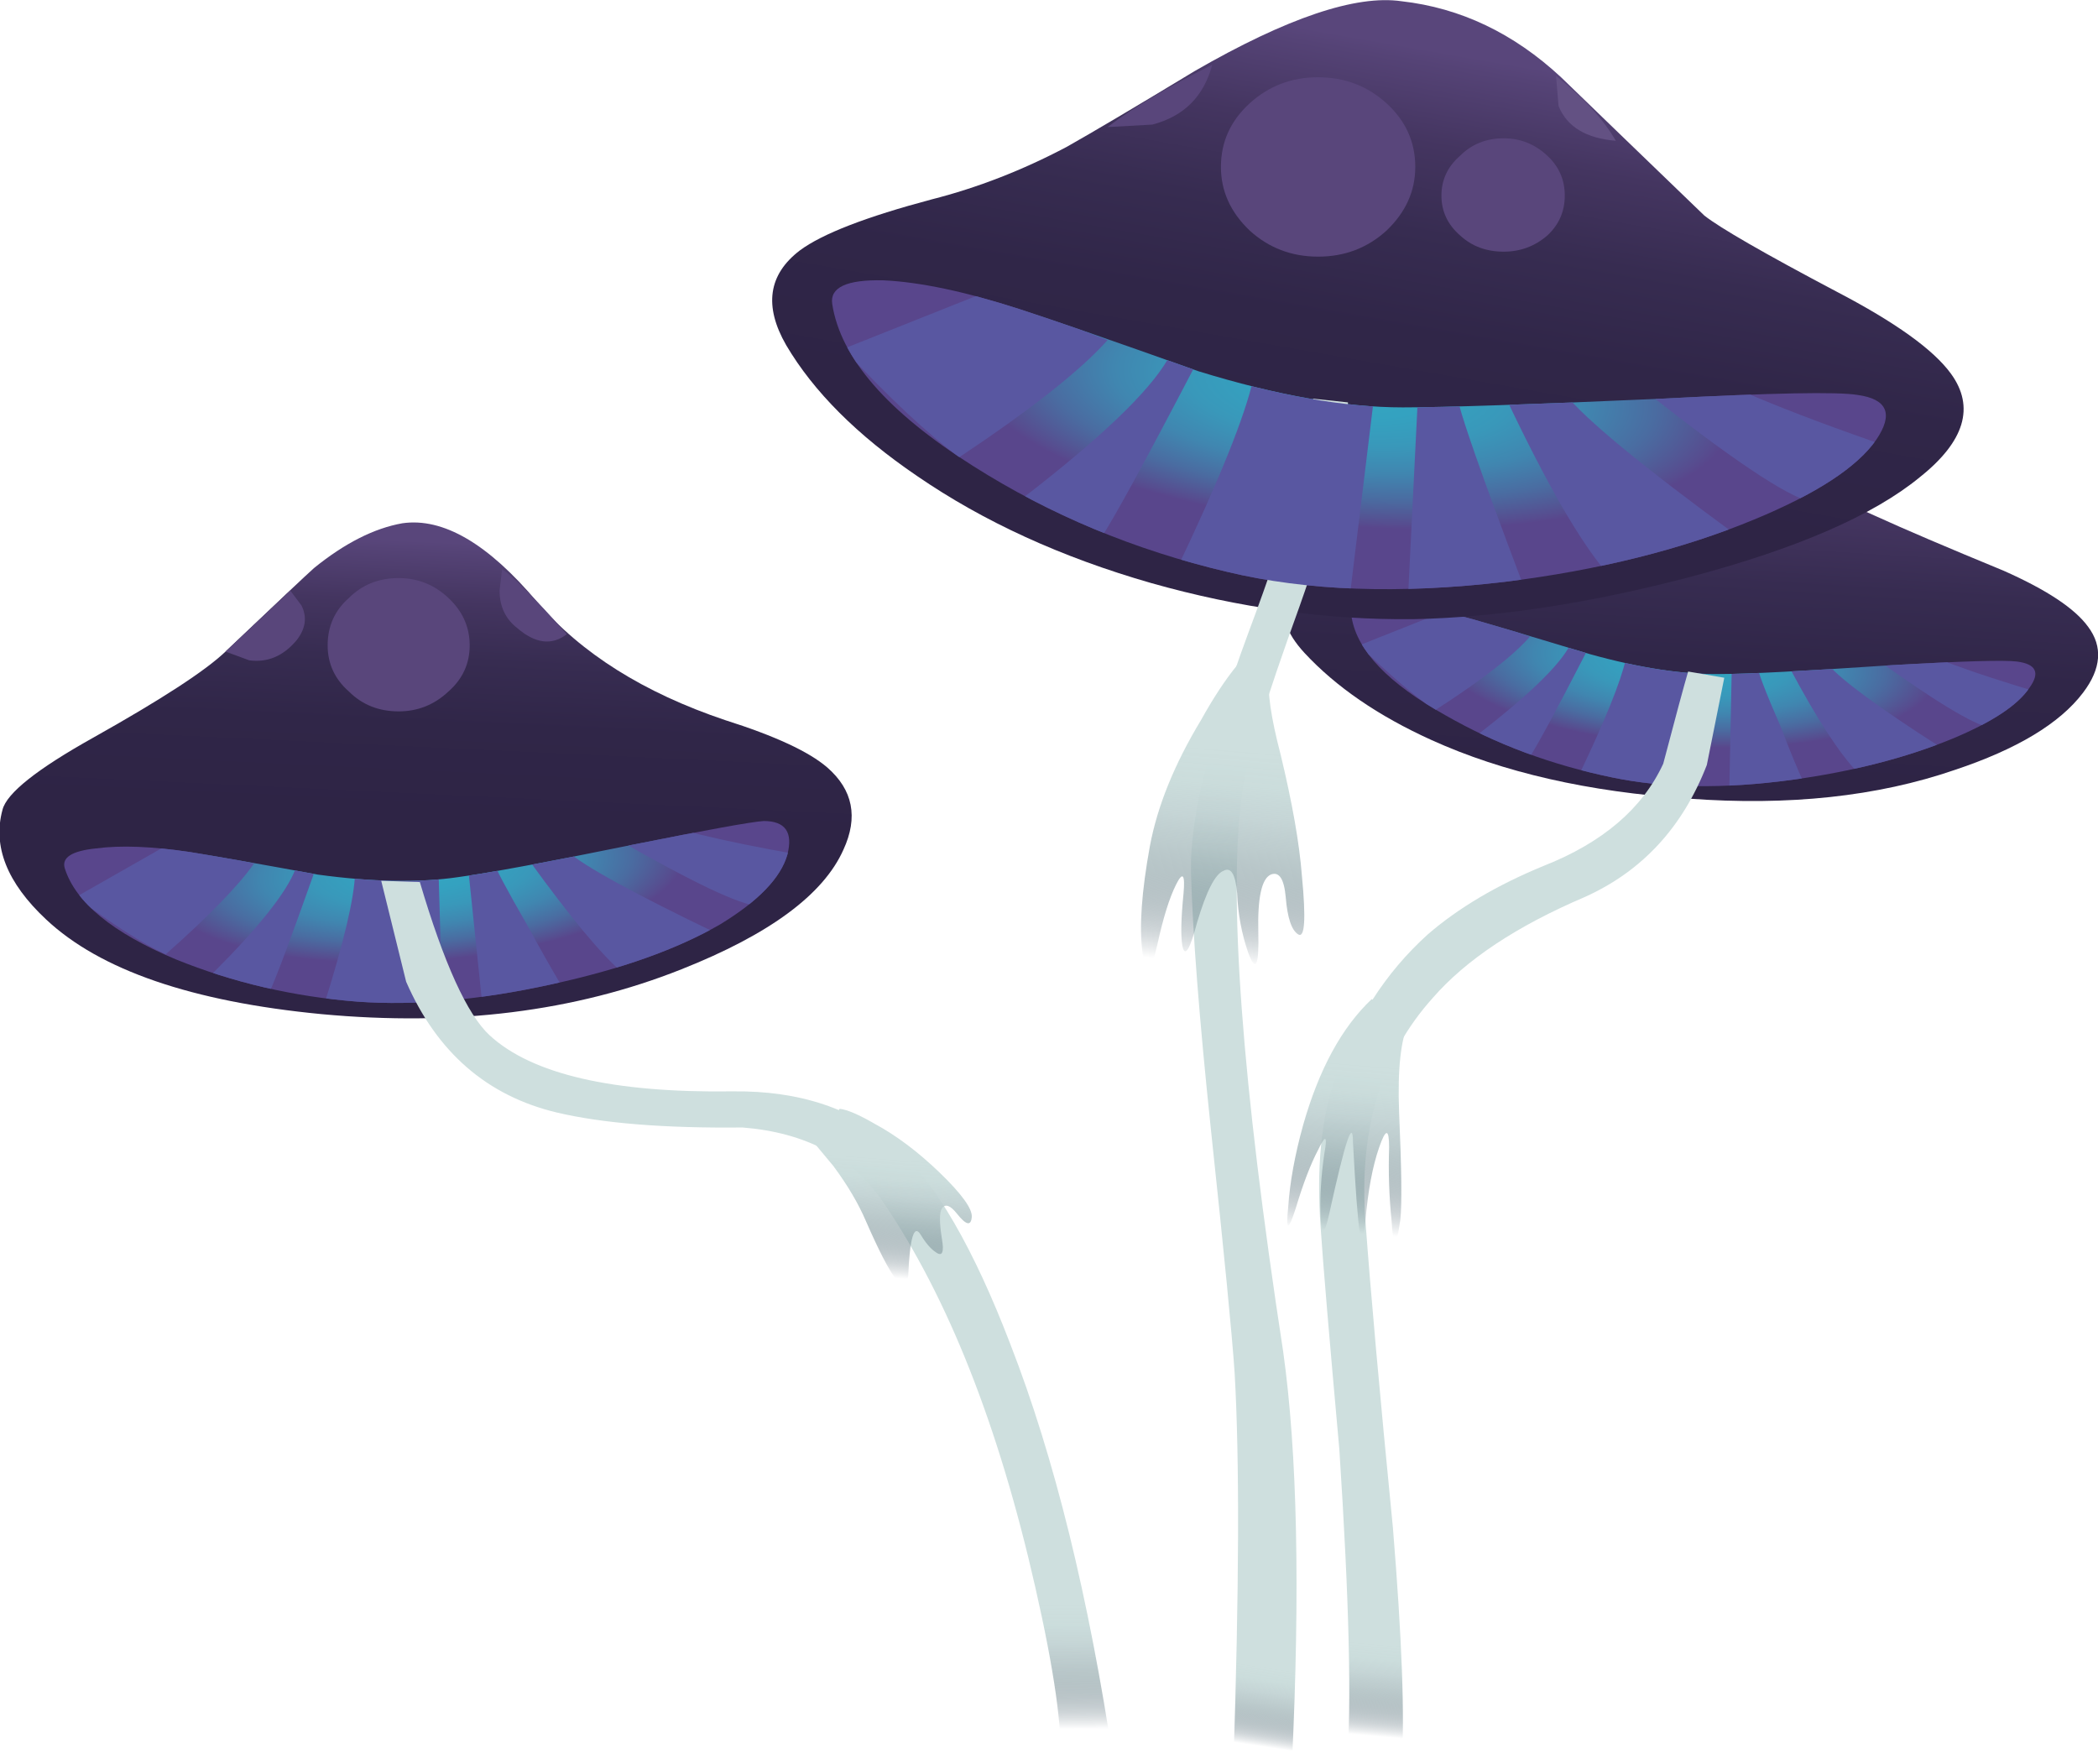 <?xml version="1.0" encoding="iso-8859-1"?>
<!-- Generator: Adobe Illustrator 15.1.0, SVG Export Plug-In . SVG Version: 6.00 Build 0)  -->
<!DOCTYPE svg PUBLIC "-//W3C//DTD SVG 1.1//EN" "http://www.w3.org/Graphics/SVG/1.1/DTD/svg11.dtd">
<svg version="1.1" id="Layer_3" xmlns="http://www.w3.org/2000/svg" xmlns:xlink="http://www.w3.org/1999/xlink" x="0px" y="0px"
	 width="84.2px" height="70.8px" viewBox="0 0 84.2 70.8" style="enable-background:new 0 0 84.2 70.8;" xml:space="preserve">
<symbol  id="flash0.ai_x2F_Layer_3_x2F__x3C_Clip_Group_0_x3E_" viewBox="0.026 -7.608 29.474 7.608">
	<g id="Layer_1_22_">
	</g>
	<g>
		<defs>
			<path id="SVGID_1_" d="M28.1-0.2c-0.5-0.033-2.25-0.35-5.25-0.95c-3.434-0.7-5.767-1.133-7-1.3c-1.567-0.233-3.45-0.2-5.65,0.1
				c-2.367,0.434-4.067,0.733-5.1,0.9C3.567-1.217,2.3-1.167,1.3-1.3C0.333-1.4-0.083-1.667,0.05-2.1
				C0.483-3.467,1.967-4.683,4.5-5.75c2.3-0.933,4.733-1.5,7.3-1.7c2.333-0.167,4.934,0.067,7.8,0.7c2.767,0.6,5.017,1.4,6.75,2.4
				c1.533,0.934,2.433,1.867,2.7,2.8C29.283-0.65,28.967-0.2,28.1-0.2z"/>
		</defs>
		<clipPath id="SVGID_2_">
			<use xlink:href="#SVGID_1_"  style="overflow:visible;"/>
		</clipPath>
		<g id="Layer_3_3_" style="clip-path:url(#SVGID_2_);">
			
				<use xlink:href="#flash0.ai_x2F_Layer_3_x2F__x3C_Path_x3E__x5F_5_x5F_1"  width="7.15" height="4.35" y="-4.35" transform="matrix(1 0 0 1 0.5 -1.2)" style="overflow:visible;opacity:0.18;enable-background:new    ;"/>
			
				<use xlink:href="#flash0.ai_x2F_Layer_3_x2F__x3C_Path_x3E__x5F_4_x5F_1"  width="4.05" height="4.95" y="-4.95" transform="matrix(1 0 0 1 6 -2.15)" style="overflow:visible;opacity:0.18;enable-background:new    ;"/>
			
				<use xlink:href="#flash0.ai_x2F_Layer_3_x2F__x3C_Path_x3E__x5F_3_x5F_1"  width="4.75" height="5.358" y="-5.358" transform="matrix(1 0 0 1 10.45 -2.25)" style="overflow:visible;opacity:0.18;enable-background:new    ;"/>
			
				<use xlink:href="#flash0.ai_x2F_Layer_3_x2F__x3C_Path_x3E__x5F_2_x5F_1"  width="3.7" height="5.6" y="-5.6" transform="matrix(1 0 0 1 16.25 -1.9)" style="overflow:visible;opacity:0.18;enable-background:new    ;"/>
			
				<use xlink:href="#flash0.ai_x2F_Layer_3_x2F__x3C_Path_x3E__x5F_1_x5F_1"  width="7.6" height="4.9" y="-4.9" transform="matrix(1 0 0 1 18.7 -1.4)" style="overflow:visible;opacity:0.18;enable-background:new    ;"/>
			
				<use xlink:href="#flash0.ai_x2F_Layer_3_x2F__x3C_Path_x3E__x5F_6"  width="7.25" height="3.6" y="-3.6" transform="matrix(1 0 0 1 22.25 0)" style="overflow:visible;opacity:0.18;enable-background:new    ;"/>
		</g>
	</g>
	<g id="Layer_4_3_">
	</g>
</symbol>
<symbol  id="flash0.ai_x2F_Layer_3_x2F__x3C_Clip_Group_0_x3E__x5F_1" viewBox="-0.01 -12.9 42.46 12.902">
	<g id="Layer_1_21_">
	</g>
	<g>
		<defs>
			<path id="SVGID_3_" d="M41.15-4.6c-0.8,0.133-3.417,0.083-7.85-0.15C28.033-4.983,24.567-5.1,22.9-5.1
				c-2.333,0-5.066,0.483-8.2,1.45c-3.367,1.2-5.767,2.033-7.2,2.5C5.333-0.45,3.517-0.067,2.05,0C0.583,0.033-0.1-0.283,0-0.95
				c0.333-2.167,2.217-4.333,5.65-6.5c3.1-1.966,6.5-3.383,10.2-4.25c3.2-0.767,6.917-0.9,11.15-0.4c3.767,0.467,7.1,1.3,10,2.5
				c2.5,1.033,4.133,2.1,4.9,3.2C42.6-5.367,42.35-4.767,41.15-4.6z"/>
		</defs>
		<clipPath id="SVGID_4_">
			<use xlink:href="#SVGID_3_"  style="overflow:visible;"/>
		</clipPath>
		<g id="Layer_3_2_" style="clip-path:url(#SVGID_4_);">
			
				<use xlink:href="#flash0.ai_x2F_Layer_3_x2F__x3C_Path_x3E__x5F_5_x5F_0"  width="10.6" height="6.6" y="-6.6" transform="matrix(1 0 0 1 0.45 -0.5)" style="overflow:visible;opacity:0.18;enable-background:new    ;"/>
			
				<use xlink:href="#flash0.ai_x2F_Layer_3_x2F__x3C_Path_x3E__x5F_4_x5F_0"  width="6.8" height="7.2" y="-7.2" transform="matrix(1 0 0 1 7.7 -3.2)" style="overflow:visible;opacity:0.18;enable-background:new    ;"/>
			
				<use xlink:href="#flash0.ai_x2F_Layer_3_x2F__x3C_Path_x3E__x5F_3_x5F_0"  width="7.95" height="8.5" y="-8.5" transform="matrix(1 0 0 1 13.8 -3.95)" style="overflow:visible;opacity:0.18;enable-background:new    ;"/>
			
				<use xlink:href="#flash0.ai_x2F_Layer_3_x2F__x3C_Path_x3E__x5F_2_x5F_0"  width="4.75" height="8.25" y="-8.25" transform="matrix(1 0 0 1 23.1 -4.65)" style="overflow:visible;opacity:0.18;enable-background:new    ;"/>
			
				<use xlink:href="#flash0.ai_x2F_Layer_3_x2F__x3C_Path_x3E__x5F_1_x5F_0"  width="9.15" height="7.15" y="-7.15" transform="matrix(1 0 0 1 27.1 -4.55)" style="overflow:visible;opacity:0.18;enable-background:new    ;"/>
			
				<use xlink:href="#flash0.ai_x2F_Layer_3_x2F__x3C_Path_x3E__x5F_0"  width="10" height="5.75" y="-5.75" transform="matrix(1 0 0 1 32.45 -3.15)" style="overflow:visible;opacity:0.18;enable-background:new    ;"/>
		</g>
	</g>
	<g id="Layer_4_2_">
	</g>
</symbol>
<symbol  id="flash0.ai_x2F_Layer_3_x2F__x3C_Clip_Group_0_x3E__x5F_2" viewBox="0.036 -7.65 27.614 7.65">
	<g id="Layer_1_20_">
	</g>
	<g>
		<defs>
			<path id="SVGID_5_" d="M26.75-2.35c-0.5,0.067-2.2,0.017-5.1-0.15c-3.467-0.233-5.717-0.35-6.75-0.35
				c-1.5-0.033-3.267,0.233-5.3,0.8c-2.2,0.667-3.767,1.133-4.7,1.4C3.433-0.25,2.25-0.033,1.35,0c-0.967,0-1.4-0.2-1.3-0.6
				C0.283-1.933,1.533-3.233,3.8-4.5c2.034-1.167,4.267-2,6.7-2.5c2.067-0.433,4.467-0.467,7.2-0.1
				c2.433,0.333,4.583,0.883,6.45,1.65c1.6,0.667,2.633,1.35,3.1,2.05C27.683-2.8,27.517-2.45,26.75-2.35z"/>
		</defs>
		<clipPath id="SVGID_6_">
			<use xlink:href="#SVGID_5_"  style="overflow:visible;"/>
		</clipPath>
		<g id="Layer_3_1_" style="clip-path:url(#SVGID_6_);">
			
				<use xlink:href="#flash0.ai_x2F_Layer_3_x2F__x3C_Path_x3E__x5F_5"  width="6.85" height="4.05" y="-4.05" transform="matrix(1 0 0 1 0.35 -0.25)" style="overflow:visible;opacity:0.18;enable-background:new    ;"/>
			
				<use xlink:href="#flash0.ai_x2F_Layer_3_x2F__x3C_Path_x3E__x5F_4"  width="4.3" height="4.45" y="-4.45" transform="matrix(1 0 0 1 5.15 -1.8)" style="overflow:visible;opacity:0.18;enable-background:new    ;"/>
			
				<use xlink:href="#flash0.ai_x2F_Layer_3_x2F__x3C_Path_x3E__x5F_3"  width="5.05" height="5.1" y="-5.1" transform="matrix(1 0 0 1 9.15 -2.25)" style="overflow:visible;opacity:0.18;enable-background:new    ;"/>
			
				<use xlink:href="#flash0.ai_x2F_Layer_3_x2F__x3C_Path_x3E__x5F_2"  width="3.05" height="5.1" y="-5.1" transform="matrix(1 0 0 1 15.2 -2.55)" style="overflow:visible;opacity:0.18;enable-background:new    ;"/>
			
				<use xlink:href="#flash0.ai_x2F_Layer_3_x2F__x3C_Path_x3E__x5F_1"  width="6.05" height="4.35" y="-4.35" transform="matrix(1 0 0 1 17.65 -2.45)" style="overflow:visible;opacity:0.18;enable-background:new    ;"/>
			
				<use xlink:href="#flash0.ai_x2F_Layer_3_x2F__x3C_Path_x3E_"  width="6.55" height="3.45" y="-3.45" transform="matrix(1 0 0 1 21.1 -1.55)" style="overflow:visible;opacity:0.18;enable-background:new    ;"/>
		</g>
	</g>
	<g id="Layer_4_1_">
	</g>
</symbol>
<symbol  id="flash0.ai_x2F_Layer_3_x2F__x3C_Path_x3E_" viewBox="0 -3.45 6.55 3.45">
	<g id="Layer_1_7_">
		<path style="fill-rule:evenodd;clip-rule:evenodd;fill:#5957A1;" d="M0-0.7L1,0c0.9-0.533,2.75-1.217,5.55-2.05l-2-1.4
			C3.883-3.317,2.367-2.4,0-0.7z"/>
	</g>
</symbol>
<symbol  id="flash0.ai_x2F_Layer_3_x2F__x3C_Path_x3E__x5F_0" viewBox="0 -5.75 10 5.75">
	<g id="Layer_1_13_">
		<path style="fill-rule:evenodd;clip-rule:evenodd;fill:#5957A1;" d="M0-1.15L1.55,0C2.917-0.9,5.733-2.083,10-3.55l-3.15-2.2
			C5.85-5.517,3.567-3.983,0-1.15z"/>
	</g>
</symbol>
<symbol  id="flash0.ai_x2F_Layer_3_x2F__x3C_Path_x3E__x5F_1" viewBox="0 -4.35 6.05 4.35">
	<g id="Layer_1_6_">
		<path style="fill-rule:evenodd;clip-rule:evenodd;fill:#5957A1;" d="M0-0.2L1.5,0c0.533-0.633,2.05-1.75,4.55-3.35l-3.35-1
			C1.967-3.583,1.067-2.2,0-0.2z"/>
	</g>
</symbol>
<symbol  id="flash0.ai_x2F_Layer_3_x2F__x3C_Path_x3E__x5F_1_x5F_0" viewBox="0 -7.15 9.15 7.15">
	<g id="Layer_1_12_">
		<path style="fill-rule:evenodd;clip-rule:evenodd;fill:#5957A1;" d="M0-0.3L2.3,0c0.833-1.033,3.117-2.917,6.85-5.65l-5.2-1.5
			C2.883-5.883,1.567-3.6,0-0.3z"/>
	</g>
</symbol>
<symbol  id="flash0.ai_x2F_Layer_3_x2F__x3C_Path_x3E__x5F_1_x5F_1" viewBox="0 -4.9 7.6 4.9">
	<g id="Layer_1_18_">
		<path style="fill-rule:evenodd;clip-rule:evenodd;fill:#5957A1;" d="M0-0.4L1.5,0c0.667-0.6,2.7-1.717,6.1-3.35L3.75-4.9
			C2.917-4.2,1.667-2.7,0-0.4z"/>
	</g>
</symbol>
<symbol  id="flash0.ai_x2F_Layer_3_x2F__x3C_Path_x3E__x5F_2" viewBox="0 -5.1 3.05 5.1">
	<g id="Layer_1_5_">
		<path style="fill-rule:evenodd;clip-rule:evenodd;fill:#5957A1;" d="M0.1-0.15L1.15,0C1.117-0.133,1.433-0.967,2.1-2.5
			c0.3-0.8,0.617-1.567,0.95-2.3C2.25-4.933,1.233-5.033,0-5.1L0.1-0.15z"/>
	</g>
</symbol>
<symbol  id="flash0.ai_x2F_Layer_3_x2F__x3C_Path_x3E__x5F_2_x5F_0" viewBox="0 -8.25 4.75 8.25">
	<g id="Layer_1_11_">
		<path style="fill-rule:evenodd;clip-rule:evenodd;fill:#5957A1;" d="M0.4-0.15L2,0C1.967-0.2,2.417-1.583,3.35-4.15
			c0.467-1.267,0.933-2.517,1.4-3.75C3.483-8.1,1.9-8.217,0-8.25L0.4-0.15z"/>
	</g>
</symbol>
<symbol  id="flash0.ai_x2F_Layer_3_x2F__x3C_Path_x3E__x5F_2_x5F_1" viewBox="0 -5.6 3.7 5.6">
	<g id="Layer_1_17_">
		<path style="fill-rule:evenodd;clip-rule:evenodd;fill:#5957A1;" d="M0-0.3L1.05,0c0-0.133,0.45-0.983,1.35-2.55
			c0.434-0.8,0.867-1.567,1.3-2.3C2.9-5.117,1.85-5.367,0.55-5.6L0-0.3z"/>
	</g>
</symbol>
<symbol  id="flash0.ai_x2F_Layer_3_x2F__x3C_Path_x3E__x5F_3" viewBox="0 -5.1 5.05 5.1">
	<g id="Layer_1_4_">
		<path style="fill-rule:evenodd;clip-rule:evenodd;fill:#5957A1;" d="M0-4.7C1.067-2.467,1.7-0.9,1.9,0
			c1.4-0.267,2.45-0.383,3.15-0.35L4.55-5.1C2.983-5.067,1.467-4.933,0-4.7z"/>
	</g>
</symbol>
<symbol  id="flash0.ai_x2F_Layer_3_x2F__x3C_Path_x3E__x5F_3_x5F_0" viewBox="0 -8.5 7.95 8.5">
	<g id="Layer_1_10_">
		<path style="fill-rule:evenodd;clip-rule:evenodd;fill:#5957A1;" d="M0-7.7C1.733-4.067,2.767-1.5,3.1,0
			c2.167-0.533,3.783-0.767,4.85-0.7L7-8.5C4.6-8.333,2.267-8.067,0-7.7z"/>
	</g>
</symbol>
<symbol  id="flash0.ai_x2F_Layer_3_x2F__x3C_Path_x3E__x5F_3_x5F_1" viewBox="0 -5.358 4.75 5.358">
	<g id="Layer_1_16_">
		<path style="fill-rule:evenodd;clip-rule:evenodd;fill:#5957A1;" d="M0-5.35c0.8,2.533,1.217,4.3,1.25,5.3
			C2.783-0.15,3.9-0.133,4.6,0l0.15-5.15C3.117-5.317,1.533-5.383,0-5.35z"/>
	</g>
</symbol>
<symbol  id="flash0.ai_x2F_Layer_3_x2F__x3C_Path_x3E__x5F_4" viewBox="0 -4.45 4.3 4.45">
	<g id="Layer_1_3_">
		<path style="fill-rule:evenodd;clip-rule:evenodd;fill:#5957A1;" d="M0-3.45C1.933-1.95,3.133-0.8,3.6,0l0.7-0.2
			C3.1-2.533,2.333-3.95,2-4.45L0-3.45z"/>
	</g>
</symbol>
<symbol  id="flash0.ai_x2F_Layer_3_x2F__x3C_Path_x3E__x5F_4_x5F_0" viewBox="0 -7.2 6.8 7.2">
	<g id="Layer_1_9_">
		<path style="fill-rule:evenodd;clip-rule:evenodd;fill:#5957A1;" d="M0-5.5C3.067-3.133,4.983-1.3,5.75,0L6.8-0.35
			C4.833-4.117,3.583-6.4,3.05-7.2L0-5.5z"/>
	</g>
</symbol>
<symbol  id="flash0.ai_x2F_Layer_3_x2F__x3C_Path_x3E__x5F_4_x5F_1" viewBox="0 -4.95 4.05 4.95">
	<g id="Layer_1_15_">
		<path style="fill-rule:evenodd;clip-rule:evenodd;fill:#5957A1;" d="M0-4.15C1.833-2.317,2.933-0.933,3.3,0l0.75-0.15
			c-0.933-2.633-1.533-4.233-1.8-4.8L0-4.15z"/>
	</g>
</symbol>
<symbol  id="flash0.ai_x2F_Layer_3_x2F__x3C_Path_x3E__x5F_5" viewBox="0 -4.05 6.85 4.05">
	<g id="Layer_1_2_">
		<path style="fill-rule:evenodd;clip-rule:evenodd;fill:#5957A1;" d="M3.65,0l3.2-1.1c-0.667-0.767-1.934-1.75-3.8-2.95
			C2.25-3.517,1.233-2.65,0-1.45L3.65,0z"/>
	</g>
</symbol>
<symbol  id="flash0.ai_x2F_Layer_3_x2F__x3C_Path_x3E__x5F_5_x5F_0" viewBox="0 -6.6 10.6 6.6">
	<g id="Layer_1_8_">
		<path style="fill-rule:evenodd;clip-rule:evenodd;fill:#5957A1;" d="M5.65,0l4.95-1.9C9.533-3.1,7.55-4.667,4.65-6.6
			C3.417-5.7,1.867-4.25,0-2.25L5.65,0z"/>
	</g>
</symbol>
<symbol  id="flash0.ai_x2F_Layer_3_x2F__x3C_Path_x3E__x5F_5_x5F_1" viewBox="0 -4.35 7.15 4.35">
	<g id="Layer_1_14_">
		<path style="fill-rule:evenodd;clip-rule:evenodd;fill:#5957A1;" d="M3.6,0l3.55-0.7C6.517-1.6,5.333-2.817,3.6-4.35
			C2.667-3.917,1.467-3.15,0-2.05L3.6,0z"/>
	</g>
</symbol>
<symbol  id="flash0.ai_x2F_Layer_3_x2F__x3C_Path_x3E__x5F_6" viewBox="0 -3.6 7.25 3.6">
	<g id="Layer_1_19_">
		<path style="fill-rule:evenodd;clip-rule:evenodd;fill:#5957A1;" d="M0-0.95L0.9,0c1.033-0.467,3.15-0.983,6.35-1.55L5.6-3.6
			C4.9-3.567,3.033-2.683,0-0.95z"/>
	</g>
</symbol>
<g>
	
		<linearGradient id="SVGID_7_" gradientUnits="userSpaceOnUse" x1="12.56" y1="-69.33" x2="27.061" y2="-69.33" gradientTransform="matrix(-0.062 0.998 -0.998 -0.062 6.978810e-004 -1.209527e-004)">
		<stop  offset="0.031" style="stop-color:#59467B"/>
		<stop  offset="0.063" style="stop-color:#554376"/>
		<stop  offset="0.243" style="stop-color:#443560"/>
		<stop  offset="0.443" style="stop-color:#372C51"/>
		<stop  offset="0.671" style="stop-color:#302648"/>
		<stop  offset="1" style="stop-color:#2E2445"/>
	</linearGradient>
	<path style="fill-rule:evenodd;clip-rule:evenodd;fill:url(#SVGID_7_);" d="M83.8,25.15c0.601,0.8,0.533,1.684-0.2,2.65
		c-0.933,1.233-2.649,2.267-5.149,3.1c-3.101,1.067-6.667,1.45-10.7,1.15c-4-0.267-7.434-1.05-10.3-2.35
		c-2.134-0.967-3.834-2.133-5.101-3.5c-1.5-1.633-0.833-2.767,2-3.4c3.233-0.667,5.917-1.667,8.051-3
		c1.833-1.133,3.116-1.833,3.85-2.1c1.767-0.633,3.2-0.517,4.3,0.35c1.066,0.867,2.634,1.75,4.7,2.65
		c1.167,0.533,2.884,1.267,5.15,2.2C82.134,23.667,83.267,24.417,83.8,25.15z"/>
	
		<radialGradient id="SVGID_8_" cx="69.204" cy="22.337" r="10.031" gradientTransform="matrix(0.998 0.061 0.021 -0.341 -1.843 29.922)" gradientUnits="userSpaceOnUse">
		<stop  offset="0" style="stop-color:#33A6C2"/>
		<stop  offset="0.224" style="stop-color:#34A2C0"/>
		<stop  offset="0.423" style="stop-color:#3998BA"/>
		<stop  offset="0.612" style="stop-color:#4086B0"/>
		<stop  offset="0.796" style="stop-color:#4A6CA1"/>
		<stop  offset="0.973" style="stop-color:#574C8F"/>
		<stop  offset="1" style="stop-color:#59468C"/>
	</radialGradient>
	<path style="fill-rule:evenodd;clip-rule:evenodd;fill:url(#SVGID_8_);" d="M54.25,24.8c-0.1-0.4,0.333-0.6,1.3-0.6
		c0.9,0.033,2.084,0.25,3.55,0.65c0.934,0.267,2.5,0.733,4.7,1.4c2.033,0.567,3.8,0.833,5.3,0.8c1.034,0,3.284-0.117,6.75-0.35
		c2.9-0.167,4.601-0.217,5.101-0.15c0.767,0.1,0.934,0.45,0.5,1.05c-0.467,0.7-1.5,1.383-3.101,2.05
		c-1.866,0.767-4.017,1.317-6.449,1.65c-2.733,0.367-5.134,0.333-7.2-0.1c-2.434-0.5-4.667-1.333-6.7-2.5
		C55.733,27.433,54.483,26.133,54.25,24.8z"/>
	
		<use xlink:href="#flash0.ai_x2F_Layer_3_x2F__x3C_Clip_Group_0_x3E__x5F_2"  width="27.614" height="7.65" x="0.036" y="-7.65" transform="matrix(1 0 0 -1 54.2 24.2)" style="overflow:visible;"/>
	
		<linearGradient id="SVGID_9_" gradientUnits="userSpaceOnUse" x1="-8.518" y1="-56.531" x2="9.16" y2="-56.531" gradientTransform="matrix(-0.173 0.985 -0.985 -0.173 -6.317198e-004 -2.976060e-004)">
		<stop  offset="0.031" style="stop-color:#59467B"/>
		<stop  offset="0.063" style="stop-color:#554376"/>
		<stop  offset="0.243" style="stop-color:#443560"/>
		<stop  offset="0.443" style="stop-color:#372C51"/>
		<stop  offset="0.671" style="stop-color:#302648"/>
		<stop  offset="1" style="stop-color:#2E2445"/>
	</linearGradient>
	<path style="fill-rule:evenodd;clip-rule:evenodd;fill:url(#SVGID_9_);" d="M77.05,19.15c-1.866,1.533-4.934,2.867-9.2,4
		c-4.066,1.067-7.783,1.633-11.149,1.7c-3.467,0.033-6.967-0.45-10.5-1.45c-3.601-1.033-6.733-2.467-9.4-4.3
		c-2.4-1.633-4.15-3.383-5.25-5.25c-0.9-1.567-0.716-2.833,0.55-3.8C33,9.383,34.767,8.7,37.4,8c1.833-0.467,3.633-1.167,5.4-2.1
		c1.066-0.6,2.783-1.617,5.15-3.05c3.7-2.133,6.467-3.067,8.3-2.8c2.366,0.267,4.5,1.284,6.4,3.05c1.1,1.066,3.017,2.917,5.75,5.55
		c0.633,0.5,2.399,1.517,5.3,3.05c2.366,1.233,3.899,2.333,4.6,3.3C79.267,16.333,78.85,17.717,77.05,19.15z"/>
	
		<radialGradient id="SVGID_10_" cx="55.263" cy="10.885" r="15.492" gradientTransform="matrix(0.996 0.084 0.031 -0.361 -1.249 14.78)" gradientUnits="userSpaceOnUse">
		<stop  offset="0" style="stop-color:#33A6C2"/>
		<stop  offset="0.224" style="stop-color:#34A2C0"/>
		<stop  offset="0.423" style="stop-color:#3998BA"/>
		<stop  offset="0.612" style="stop-color:#4086B0"/>
		<stop  offset="0.796" style="stop-color:#4A6CA1"/>
		<stop  offset="0.973" style="stop-color:#574C8F"/>
		<stop  offset="1" style="stop-color:#59468C"/>
	</radialGradient>
	<path style="fill-rule:evenodd;clip-rule:evenodd;fill:url(#SVGID_10_);" d="M49.25,22.95c-3.7-0.867-7.1-2.284-10.2-4.25
		c-3.433-2.167-5.316-4.333-5.65-6.5c-0.1-0.667,0.583-0.983,2.05-0.95c1.466,0.067,3.283,0.45,5.45,1.15
		c1.433,0.467,3.833,1.3,7.2,2.5c3.134,0.967,5.867,1.45,8.2,1.45c1.667,0,5.134-0.117,10.4-0.35c4.434-0.233,7.05-0.283,7.85-0.15
		c1.2,0.167,1.45,0.767,0.75,1.8c-0.767,1.1-2.399,2.167-4.899,3.2c-2.9,1.2-6.233,2.033-10,2.5
		C56.167,23.85,52.45,23.717,49.25,22.95z"/>
	
		<linearGradient id="SVGID_11_" gradientUnits="userSpaceOnUse" x1="-61.757" y1="57.078" x2="-58.572" y2="57.078" gradientTransform="matrix(0.149 -0.989 0.989 0.149 2.655983e-004 -1.240373e-004)">
		<stop  offset="0" style="stop-color:#1B3545;stop-opacity:0"/>
		<stop  offset="0.004" style="stop-color:#1C3646;stop-opacity:0.004"/>
		<stop  offset="0.133" style="stop-color:#4B636E;stop-opacity:0.267"/>
		<stop  offset="0.263" style="stop-color:#738990;stop-opacity:0.49"/>
		<stop  offset="0.4" style="stop-color:#94A8AC;stop-opacity:0.674"/>
		<stop  offset="0.537" style="stop-color:#AEC0C2;stop-opacity:0.816"/>
		<stop  offset="0.678" style="stop-color:#C0D1D2;stop-opacity:0.918"/>
		<stop  offset="0.831" style="stop-color:#CADCDB;stop-opacity:0.98"/>
		<stop  offset="1" style="stop-color:#CEDFDE"/>
	</linearGradient>
	<path style="fill-rule:evenodd;clip-rule:evenodd;fill:url(#SVGID_11_);" d="M52.7,16l1.399,0.15c-0.066,2-0.716,4.733-1.949,8.2
		c-1.367,3.767-2.134,6.267-2.301,7.5c-0.566,4.066-0.017,11.534,1.65,22.4c0.566,4.033,0.684,9.55,0.35,16.55H49.5
		c0.233-7,0.25-12.233,0.05-15.7c-0.1-1.5-0.416-4.75-0.95-9.75c-0.466-4.433-0.733-7.866-0.8-10.3c-0.066-2.1,0.7-5.316,2.3-9.65
		C51.8,20.867,52.667,17.733,52.7,16z"/>
	
		<linearGradient id="SVGID_12_" gradientUnits="userSpaceOnUse" x1="-64.631" y1="64.075" x2="-60.917" y2="64.075" gradientTransform="matrix(0.087 -0.996 0.996 0.087 -3.356934e-004 -9.429455e-005)">
		<stop  offset="0" style="stop-color:#1B3545;stop-opacity:0"/>
		<stop  offset="0.004" style="stop-color:#1C3646;stop-opacity:0.004"/>
		<stop  offset="0.133" style="stop-color:#4B636E;stop-opacity:0.267"/>
		<stop  offset="0.263" style="stop-color:#738990;stop-opacity:0.49"/>
		<stop  offset="0.4" style="stop-color:#94A8AC;stop-opacity:0.674"/>
		<stop  offset="0.537" style="stop-color:#AEC0C2;stop-opacity:0.816"/>
		<stop  offset="0.678" style="stop-color:#C0D1D2;stop-opacity:0.918"/>
		<stop  offset="0.831" style="stop-color:#CADCDB;stop-opacity:0.98"/>
		<stop  offset="1" style="stop-color:#CEDFDE"/>
	</linearGradient>
	<path style="fill-rule:evenodd;clip-rule:evenodd;fill:url(#SVGID_12_);" d="M54.8,49c0.2,2.767,0.566,6.866,1.101,12.3
		c0.366,4.467,0.483,7.634,0.35,9.5h-2.2c0.2-2.3,0.101-6.517-0.3-12.649c-0.4-4.434-0.65-7.4-0.75-8.9
		c-0.167-2.333,0.017-4.3,0.55-5.9c0.8-2.366,2.05-4.316,3.75-5.85c1.233-1.066,2.783-1.983,4.65-2.75
		c2.366-0.933,3.967-2.3,4.8-4.1c0.5-1.9,0.833-3.133,1-3.7l1.45,0.25l-0.7,3.5c-0.967,2.5-2.6,4.267-4.9,5.3
		c-2.733,1.167-4.767,2.517-6.1,4.05C55.434,42.35,54.533,45.333,54.8,49z"/>
	
		<linearGradient id="SVGID_13_" gradientUnits="userSpaceOnUse" x1="20.545" y1="-18.62" x2="31.959" y2="-18.62" gradientTransform="matrix(-0.047 0.999 -0.999 -0.047 -7.031634e-004 -3.524125e-005)">
		<stop  offset="0.031" style="stop-color:#59467B"/>
		<stop  offset="0.063" style="stop-color:#554376"/>
		<stop  offset="0.243" style="stop-color:#443560"/>
		<stop  offset="0.443" style="stop-color:#372C51"/>
		<stop  offset="0.671" style="stop-color:#302648"/>
		<stop  offset="1" style="stop-color:#2E2445"/>
	</linearGradient>
	<path style="fill-rule:evenodd;clip-rule:evenodd;fill:url(#SVGID_13_);" d="M12.6,22.8c1.233-1,2.417-1.6,3.55-1.8
		c1.633-0.233,3.434,0.817,5.4,3.15c1.767,2.067,4.284,3.65,7.55,4.75c2,0.633,3.367,1.267,4.1,1.9c1.033,0.9,1.25,2,0.65,3.3
		c-0.8,1.8-2.967,3.4-6.5,4.8c-4.267,1.699-9.083,2.3-14.45,1.8c-5.2-0.5-8.883-1.767-11.05-3.8c-1.567-1.467-2.15-2.934-1.75-4.4
		c0.167-0.667,1.383-1.633,3.65-2.9c2.733-1.533,4.5-2.684,5.3-3.45C11.117,24.183,12.3,23.067,12.6,22.8z"/>
	
		<use xlink:href="#flash0.ai_x2F_Layer_3_x2F__x3C_Clip_Group_0_x3E__x5F_1"  width="42.46" height="12.902" x="-0.01" y="-12.9" transform="matrix(1 0 0 -1 33.4 11.25)" style="overflow:visible;"/>
	
		<radialGradient id="SVGID_14_" cx="14.44" cy="35.962" r="10.589" gradientTransform="matrix(0.998 -0.071 -0.025 -0.349 3.438 48.438)" gradientUnits="userSpaceOnUse">
		<stop  offset="0" style="stop-color:#33A6C2"/>
		<stop  offset="0.224" style="stop-color:#34A2C0"/>
		<stop  offset="0.423" style="stop-color:#3998BA"/>
		<stop  offset="0.612" style="stop-color:#4086B0"/>
		<stop  offset="0.796" style="stop-color:#4A6CA1"/>
		<stop  offset="0.973" style="stop-color:#574C8F"/>
		<stop  offset="1" style="stop-color:#59468C"/>
	</radialGradient>
	<path style="fill-rule:evenodd;clip-rule:evenodd;fill:url(#SVGID_14_);" d="M2.6,34.85c-0.133-0.434,0.283-0.7,1.25-0.8
		c1-0.133,2.267-0.083,3.8,0.15c1.033,0.167,2.733,0.466,5.1,0.9c2.2,0.3,4.083,0.333,5.65,0.1c1.233-0.167,3.567-0.6,7-1.3
		c3-0.6,4.75-0.917,5.25-0.95c0.867,0,1.184,0.45,0.95,1.35c-0.267,0.934-1.167,1.867-2.7,2.8c-1.733,1-3.983,1.801-6.75,2.4
		c-2.867,0.634-5.467,0.866-7.8,0.7c-2.567-0.2-5-0.767-7.3-1.7C4.517,37.434,3.033,36.217,2.6,34.85z"/>
	
		<use xlink:href="#flash0.ai_x2F_Layer_3_x2F__x3C_Clip_Group_0_x3E_"  width="29.474" height="7.608" x="0.026" y="-7.608" transform="matrix(1 0 0 -1 2.55 32.75)" style="overflow:visible;"/>
	
		<linearGradient id="SVGID_15_" gradientUnits="userSpaceOnUse" x1="-69.611" y1="29.736" x2="-64.586" y2="29.736" gradientTransform="matrix(-0.005 -1 1 -0.005 1.092106e-004 -4.322231e-004)">
		<stop  offset="0" style="stop-color:#1B3545;stop-opacity:0"/>
		<stop  offset="0.004" style="stop-color:#1C3646;stop-opacity:0.004"/>
		<stop  offset="0.133" style="stop-color:#4B636E;stop-opacity:0.267"/>
		<stop  offset="0.263" style="stop-color:#738990;stop-opacity:0.49"/>
		<stop  offset="0.4" style="stop-color:#94A8AC;stop-opacity:0.674"/>
		<stop  offset="0.537" style="stop-color:#AEC0C2;stop-opacity:0.816"/>
		<stop  offset="0.678" style="stop-color:#C0D1D2;stop-opacity:0.918"/>
		<stop  offset="0.831" style="stop-color:#CADCDB;stop-opacity:0.98"/>
		<stop  offset="1" style="stop-color:#CEDFDE"/>
	</linearGradient>
	<path style="fill-rule:evenodd;clip-rule:evenodd;fill:url(#SVGID_15_);" d="M15.3,35.35l1.55,0.05c0.967,3.267,1.9,5.317,2.8,6.15
		c1.7,1.566,4.95,2.316,9.75,2.25c2.7-0.033,4.883,0.7,6.55,2.2c1.6,1.467,3.133,4.116,4.6,7.95C42.316,58.483,43.7,64.1,44.7,70.8
		h-2.15c0.101-1.366-0.233-3.733-1-7.1c-1.466-6.467-3.5-11.617-6.1-15.45c-1.233-1.8-3.117-2.8-5.65-3
		c-3.133,0.033-5.617-0.167-7.45-0.6c-2.8-0.667-4.817-2.417-6.05-5.25L15.3,35.35z"/>
	
		<linearGradient id="SVGID_16_" gradientUnits="userSpaceOnUse" x1="-34.428" y1="51.982" x2="-25.772" y2="51.982" gradientTransform="matrix(0.084 -0.997 0.997 0.084 5.149394e-004 -8.636713e-005)">
		<stop  offset="0" style="stop-color:#1B3545;stop-opacity:0"/>
		<stop  offset="0.004" style="stop-color:#1C3646;stop-opacity:0.004"/>
		<stop  offset="0.133" style="stop-color:#4B636E;stop-opacity:0.267"/>
		<stop  offset="0.263" style="stop-color:#738990;stop-opacity:0.49"/>
		<stop  offset="0.4" style="stop-color:#94A8AC;stop-opacity:0.674"/>
		<stop  offset="0.537" style="stop-color:#AEC0C2;stop-opacity:0.816"/>
		<stop  offset="0.678" style="stop-color:#C0D1D2;stop-opacity:0.918"/>
		<stop  offset="0.831" style="stop-color:#CADCDB;stop-opacity:0.98"/>
		<stop  offset="1" style="stop-color:#CEDFDE"/>
	</linearGradient>
	<path style="fill-rule:evenodd;clip-rule:evenodd;fill:url(#SVGID_16_);" d="M50.95,27.15C50.85,27.717,51,28.767,51.4,30.3
		c0.466,1.934,0.75,3.55,0.85,4.85c0.167,1.734,0.116,2.517-0.15,2.35s-0.433-0.667-0.5-1.5c-0.066-0.733-0.267-1.033-0.6-0.9
		c-0.366,0.167-0.533,0.933-0.5,2.3c0.033,1.366-0.1,1.649-0.4,0.85c-0.267-0.767-0.416-1.566-0.449-2.4
		c-0.067-0.767-0.25-1.067-0.551-0.9c-0.333,0.133-0.683,0.816-1.05,2.05c-0.3,1.134-0.5,1.45-0.6,0.95
		c-0.066-0.4-0.05-1.101,0.05-2.1c0.066-0.767-0.033-0.883-0.3-0.35s-0.517,1.333-0.75,2.4c-0.267,1.166-0.467,1.267-0.601,0.3
		c-0.133-1-0.033-2.417,0.301-4.25c0.3-1.6,0.983-3.284,2.05-5.05c0.5-0.9,0.983-1.633,1.45-2.2L50.95,27.15z"/>
	
		<linearGradient id="SVGID_17_" gradientUnits="userSpaceOnUse" x1="-44.786" y1="57.861" x2="-37.961" y2="57.861" gradientTransform="matrix(0.084 -0.996 0.996 0.084 1.924336e-004 2.726018e-004)">
		<stop  offset="0" style="stop-color:#1B3545;stop-opacity:0"/>
		<stop  offset="0.004" style="stop-color:#1C3646;stop-opacity:0.004"/>
		<stop  offset="0.133" style="stop-color:#4B636E;stop-opacity:0.267"/>
		<stop  offset="0.263" style="stop-color:#738990;stop-opacity:0.49"/>
		<stop  offset="0.4" style="stop-color:#94A8AC;stop-opacity:0.674"/>
		<stop  offset="0.537" style="stop-color:#AEC0C2;stop-opacity:0.816"/>
		<stop  offset="0.678" style="stop-color:#C0D1D2;stop-opacity:0.918"/>
		<stop  offset="0.831" style="stop-color:#CADCDB;stop-opacity:0.98"/>
		<stop  offset="1" style="stop-color:#CEDFDE"/>
	</linearGradient>
	<path style="fill-rule:evenodd;clip-rule:evenodd;fill:url(#SVGID_17_);" d="M51.7,48.45c0.066-1,0.267-2.101,0.6-3.3
		c0.634-2.233,1.55-3.917,2.75-5.051l1.5,0.9c-0.333,0.7-0.467,1.917-0.399,3.65c0.1,2.267,0.116,3.699,0.05,4.3
		c-0.167,1.166-0.283,1.184-0.351,0.05c-0.1-0.967-0.133-1.95-0.1-2.95c0-0.767-0.134-0.767-0.4,0S54.9,47.8,54.8,49
		c-0.133,1.7-0.3,0.65-0.5-3.15c0-1-0.316-0.05-0.95,2.851C53.15,49.6,53.033,49.65,53,48.85c-0.033-0.8,0.017-1.649,0.15-2.55
		c0.133-0.733,0.05-0.783-0.25-0.149C52.6,46.717,52.3,47.5,52,48.5C51.7,49.434,51.6,49.417,51.7,48.45z"/>
	
		<linearGradient id="SVGID_18_" gradientUnits="userSpaceOnUse" x1="-48.346" y1="39.449" x2="-43.556" y2="39.449" gradientTransform="matrix(0.078 -0.997 0.997 0.078 3.100932e-004 1.582503e-004)">
		<stop  offset="0" style="stop-color:#1B3545;stop-opacity:0"/>
		<stop  offset="0.004" style="stop-color:#1C3646;stop-opacity:0.004"/>
		<stop  offset="0.133" style="stop-color:#4B636E;stop-opacity:0.267"/>
		<stop  offset="0.263" style="stop-color:#738990;stop-opacity:0.49"/>
		<stop  offset="0.4" style="stop-color:#94A8AC;stop-opacity:0.674"/>
		<stop  offset="0.537" style="stop-color:#AEC0C2;stop-opacity:0.816"/>
		<stop  offset="0.678" style="stop-color:#C0D1D2;stop-opacity:0.918"/>
		<stop  offset="0.831" style="stop-color:#CADCDB;stop-opacity:0.98"/>
		<stop  offset="1" style="stop-color:#CEDFDE"/>
	</linearGradient>
	<path style="fill-rule:evenodd;clip-rule:evenodd;fill:url(#SVGID_18_);" d="M32.7,45.9l1-1.4c0.3,0.033,0.767,0.233,1.4,0.6
		c0.867,0.467,1.733,1.117,2.6,1.95c0.9,0.867,1.333,1.467,1.3,1.8c-0.033,0.367-0.233,0.317-0.6-0.149
		c-0.267-0.334-0.467-0.4-0.6-0.2c-0.1,0.167-0.1,0.566,0,1.2c0.1,0.566,0.017,0.75-0.25,0.55c-0.2-0.134-0.4-0.366-0.6-0.7
		c-0.267-0.434-0.434,0.117-0.5,1.65c-0.1,0.899-0.667,0.166-1.7-2.2c-0.3-0.7-0.733-1.434-1.3-2.2L32.7,45.9z"/>
	<path style="fill-rule:evenodd;clip-rule:evenodd;fill:#59467B;" d="M9.05,26.15l2.6-2.45l0.45,0.6
		c0.233,0.467,0.167,0.934-0.2,1.4c-0.533,0.633-1.167,0.9-1.9,0.8L9.05,26.15z"/>
	<path style="fill-rule:evenodd;clip-rule:evenodd;fill:#59467B;" d="M18.85,25.9c0,0.733-0.283,1.35-0.85,1.85
		c-0.567,0.533-1.233,0.8-2,0.8c-0.8,0-1.467-0.267-2-0.8c-0.567-0.5-0.85-1.117-0.85-1.85c0-0.767,0.283-1.4,0.85-1.9
		c0.533-0.533,1.2-0.8,2-0.8c0.767,0,1.433,0.267,2,0.8S18.85,25.167,18.85,25.9z"/>
	<path style="fill-rule:evenodd;clip-rule:evenodd;fill:#59467B;" d="M20.15,22.85c0.4,0.233,1.267,1.1,2.6,2.6
		c-0.6,0.466-1.267,0.383-2-0.25c-0.467-0.367-0.7-0.867-0.7-1.5L20.15,22.85z"/>
	<path style="fill-rule:evenodd;clip-rule:evenodd;fill:#59467B;" d="M56.8,6.7c0,0.966-0.383,1.816-1.149,2.55
		c-0.767,0.7-1.684,1.05-2.75,1.05c-1.067,0-1.983-0.35-2.75-1.05C49.384,8.517,49,7.667,49,6.7c0-1,0.384-1.85,1.15-2.55
		c0.767-0.7,1.683-1.05,2.75-1.05c1.066,0,1.983,0.35,2.75,1.05C56.417,4.85,56.8,5.7,56.8,6.7z"/>
	<path style="fill-rule:evenodd;clip-rule:evenodd;fill:#59467B;" d="M62.8,7.85c0,0.633-0.233,1.167-0.7,1.6
		c-0.5,0.433-1.083,0.65-1.75,0.65c-0.699,0-1.283-0.217-1.75-0.65c-0.5-0.434-0.75-0.967-0.75-1.6s0.25-1.167,0.75-1.6
		c0.467-0.467,1.051-0.7,1.75-0.7c0.667,0,1.25,0.233,1.75,0.7C62.566,6.683,62.8,7.217,62.8,7.85z"/>
	<path style="fill-rule:evenodd;clip-rule:evenodd;fill:#59467B;" d="M44.45,5.1c1-0.767,2.399-1.6,4.2-2.5
		c-0.334,1.267-1.134,2.066-2.4,2.4L44.45,5.1z"/>
	<path style="fill-rule:evenodd;clip-rule:evenodd;fill:#635183;" d="M62.45,3.05c1.1,0.867,1.899,1.733,2.399,2.6
		c-1.199-0.1-1.966-0.566-2.3-1.4L62.45,3.05z"/>
</g>
</svg>

